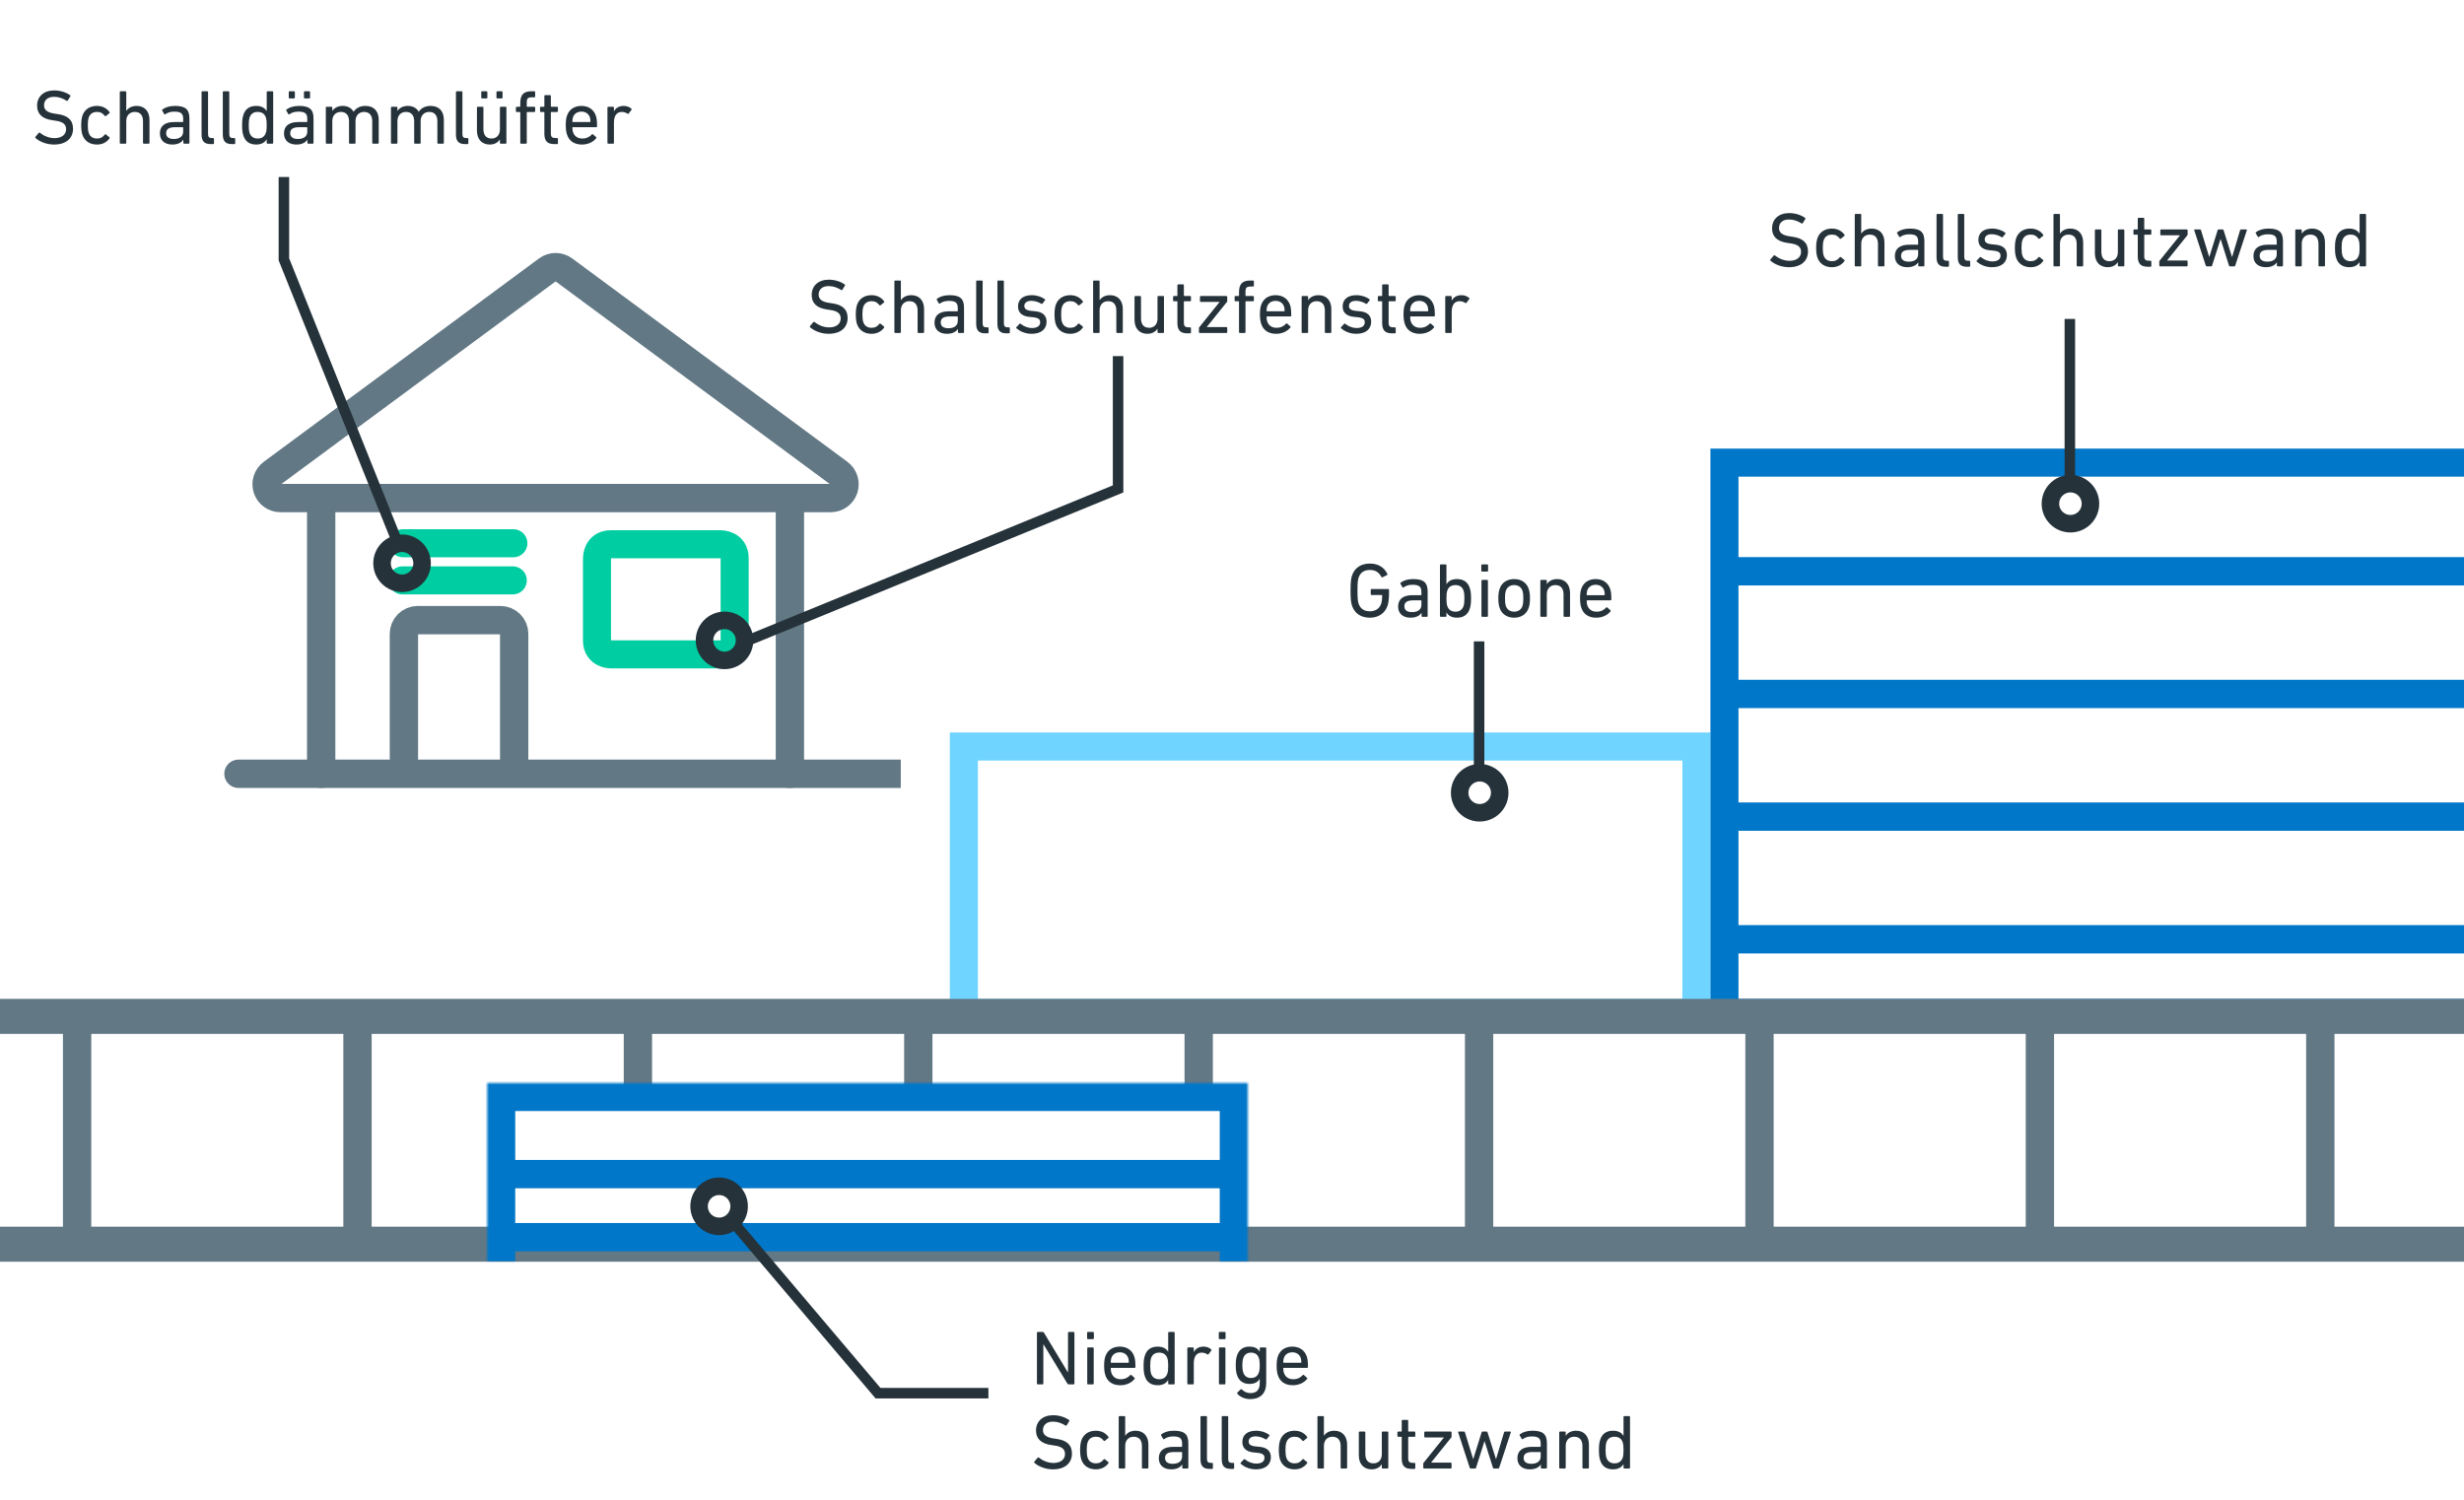 <svg width="703" height="428" viewBox="0 0 703 428" fill="none" xmlns="http://www.w3.org/2000/svg">
<g clip-path="url(#clip0_3580_6952)">
<g clip-path="url(#clip1_3580_6952)">
<path d="M68.037 220.779H257.842" stroke="#627885" stroke-width="8.083" stroke-linecap="round" stroke-linejoin="round"/>
<path d="M91.636 142.119V220.782" stroke="#627885" stroke-width="8.083" stroke-linecap="round" stroke-linejoin="round"/>
<path d="M225.364 220.782V142.119" stroke="#627885" stroke-width="8.083" stroke-linecap="round" stroke-linejoin="round"/>
<path d="M160.86 76.99C160.183 76.49 159.365 76.221 158.524 76.221C157.683 76.221 156.864 76.49 156.187 76.99L77.634 135.027C76.974 135.523 76.486 136.213 76.24 137.001C75.994 137.789 76.002 138.635 76.263 139.418C76.524 140.201 77.025 140.882 77.694 141.365C78.364 141.847 79.169 142.107 79.994 142.107H237.022C237.847 142.107 238.652 141.847 239.321 141.365C239.991 140.882 240.492 140.201 240.753 139.418C241.014 138.635 241.022 137.789 240.776 137.001C240.53 136.213 240.042 135.523 239.381 135.027L160.86 76.99Z" stroke="#627885" stroke-width="8.083" stroke-linecap="round" stroke-linejoin="round"/>
<path d="M146.7 216.265V180.867C146.7 179.824 146.286 178.823 145.548 178.086C144.811 177.348 143.81 176.934 142.767 176.934H119.168C118.125 176.934 117.125 177.348 116.387 178.086C115.65 178.823 115.235 179.824 115.235 180.867V216.265" stroke="#627885" stroke-width="8.083" stroke-linecap="round" stroke-linejoin="round"/>
<path d="M174.254 155.293H205.676C205.676 155.293 209.604 155.293 209.604 159.221V182.787C209.604 182.787 209.604 186.715 205.676 186.715H174.254C174.254 186.715 170.327 186.715 170.327 182.787V159.221C170.327 159.221 170.327 155.293 174.254 155.293Z" stroke="#00CDA1" stroke-width="8" stroke-linecap="round" stroke-linejoin="round"/>
<path d="M115 155H146.469" stroke="#00CDA1" stroke-width="8" stroke-linecap="round" stroke-linejoin="bevel"/>
<path d="M114.835 165.598H146.304" stroke="#00CDA1" stroke-width="8" stroke-linecap="round" stroke-linejoin="bevel"/>
</g>
<path d="M15.38 41.242C13.268 41.242 11.222 40.384 10.122 39.372C10.034 39.284 10.012 39.152 10.1 39.042L11.068 37.898C11.156 37.788 11.266 37.788 11.376 37.876C12.344 38.646 13.84 39.416 15.556 39.416C17.624 39.416 18.856 38.382 18.856 36.864C18.856 35.588 18.13 34.73 15.732 34.422L14.984 34.312C12.08 33.916 10.584 32.53 10.584 30.176C10.584 27.514 12.498 25.798 15.468 25.798C17.228 25.798 18.922 26.37 20.022 27.184C20.132 27.272 20.154 27.382 20.066 27.492L19.318 28.702C19.23 28.812 19.12 28.812 19.01 28.746C17.8 27.998 16.678 27.624 15.402 27.624C13.576 27.624 12.564 28.614 12.564 30.044C12.564 31.298 13.4 32.134 15.71 32.442L16.436 32.552C19.362 32.948 20.836 34.29 20.836 36.732C20.836 39.35 18.988 41.242 15.38 41.242ZM23.164 35.72C23.164 34.554 23.296 33.696 23.494 33.058C24.088 31.232 25.628 30.22 27.652 30.22C29.258 30.22 30.49 30.902 31.26 32.002C31.326 32.112 31.326 32.2 31.194 32.31L30.226 33.102C30.116 33.19 30.006 33.19 29.918 33.08C29.302 32.31 28.708 31.936 27.652 31.936C26.508 31.936 25.65 32.486 25.298 33.586C25.122 34.136 25.056 34.796 25.056 35.72C25.056 36.666 25.122 37.326 25.298 37.876C25.65 38.976 26.508 39.526 27.652 39.526C28.708 39.526 29.302 39.152 29.918 38.382C30.006 38.272 30.116 38.272 30.226 38.36L31.194 39.152C31.326 39.262 31.326 39.35 31.26 39.46C30.49 40.56 29.258 41.242 27.652 41.242C25.628 41.242 24.088 40.23 23.494 38.404C23.296 37.766 23.164 36.908 23.164 35.72ZM42.429 41H41.021C40.889 41 40.801 40.912 40.801 40.78V34.62C40.801 32.926 40.031 31.936 38.447 31.936C37.017 31.936 36.027 32.948 36.027 34.51V40.78C36.027 40.912 35.939 41 35.807 41H34.399C34.267 41 34.179 40.912 34.179 40.78V26.26C34.179 26.128 34.267 26.04 34.399 26.04H35.807C35.939 26.04 36.027 26.128 36.027 26.26V31.65H36.049C36.555 30.836 37.567 30.22 38.997 30.22C41.285 30.22 42.649 31.782 42.649 34.18V40.78C42.649 40.912 42.561 41 42.429 41ZM53.824 41H52.526C52.394 41 52.306 40.912 52.306 40.78V39.856H52.284C51.8 40.648 50.766 41.242 49.16 41.242C47.158 41.242 45.618 40.208 45.618 38.074C45.618 35.852 47.158 34.818 49.732 34.818H52.13C52.218 34.818 52.262 34.774 52.262 34.686V33.916C52.262 32.464 51.69 31.848 49.732 31.848C48.544 31.848 47.796 32.156 47.18 32.596C47.07 32.684 46.938 32.684 46.872 32.574L46.278 31.562C46.212 31.43 46.234 31.342 46.322 31.254C47.114 30.638 48.346 30.22 49.908 30.22C52.9 30.22 54.044 31.21 54.044 33.806V40.78C54.044 40.912 53.956 41 53.824 41ZM49.6 39.658C51.25 39.658 52.262 38.888 52.262 37.59V36.424C52.262 36.336 52.218 36.292 52.13 36.292H50.018C48.192 36.292 47.4 36.82 47.4 38.008C47.4 39.086 48.192 39.658 49.6 39.658ZM60.832 41.11H60.084C58.236 41.11 57.51 40.23 57.51 38.338V26.26C57.51 26.128 57.598 26.04 57.73 26.04H59.138C59.27 26.04 59.358 26.128 59.358 26.26V38.228C59.358 39.108 59.688 39.394 60.414 39.394H60.832C60.964 39.394 61.052 39.482 61.052 39.614V40.89C61.052 41.022 60.964 41.11 60.832 41.11ZM66.891 41.11H66.143C64.295 41.11 63.569 40.23 63.569 38.338V26.26C63.569 26.128 63.657 26.04 63.789 26.04H65.197C65.329 26.04 65.417 26.128 65.417 26.26V38.228C65.417 39.108 65.747 39.394 66.473 39.394H66.891C67.023 39.394 67.111 39.482 67.111 39.614V40.89C67.111 41.022 67.023 41.11 66.891 41.11ZM77.722 41H76.314C76.182 41 76.094 40.912 76.094 40.78V39.768H76.072C75.566 40.604 74.664 41.242 73.08 41.242C71.254 41.242 69.978 40.384 69.45 38.712C69.164 37.876 69.076 37.04 69.076 35.72C69.076 34.422 69.164 33.586 69.45 32.75C69.978 31.078 71.254 30.22 73.08 30.22C74.664 30.22 75.566 30.836 76.072 31.672H76.094V26.26C76.094 26.128 76.182 26.04 76.314 26.04H77.722C77.854 26.04 77.942 26.128 77.942 26.26V40.78C77.942 40.912 77.854 41 77.722 41ZM73.52 39.526C74.686 39.526 75.5 38.976 75.852 37.92C76.028 37.414 76.094 36.776 76.094 35.72C76.094 34.664 76.028 34.048 75.852 33.52C75.5 32.464 74.686 31.936 73.52 31.936C72.354 31.936 71.562 32.486 71.21 33.52C71.034 34.092 70.968 34.774 70.968 35.72C70.968 36.688 71.034 37.37 71.21 37.92C71.562 38.954 72.354 39.526 73.52 39.526ZM89.23 41H87.932C87.8 41 87.712 40.912 87.712 40.78V39.856H87.69C87.206 40.648 86.172 41.242 84.566 41.242C82.564 41.242 81.024 40.208 81.024 38.074C81.024 35.852 82.564 34.818 85.138 34.818H87.536C87.624 34.818 87.668 34.774 87.668 34.686V33.916C87.668 32.464 87.096 31.848 85.138 31.848C83.95 31.848 83.202 32.156 82.586 32.596C82.476 32.684 82.344 32.684 82.278 32.574L81.684 31.562C81.618 31.43 81.64 31.342 81.728 31.254C82.52 30.638 83.752 30.22 85.314 30.22C88.306 30.22 89.45 31.21 89.45 33.806V40.78C89.45 40.912 89.362 41 89.23 41ZM85.006 39.658C86.656 39.658 87.668 38.888 87.668 37.59V36.424C87.668 36.336 87.624 36.292 87.536 36.292H85.424C83.598 36.292 82.806 36.82 82.806 38.008C82.806 39.086 83.598 39.658 85.006 39.658ZM88.24 28.086H86.942C86.81 28.086 86.722 27.998 86.722 27.866V26.26C86.722 26.128 86.81 26.04 86.942 26.04H88.24C88.372 26.04 88.46 26.128 88.46 26.26V27.866C88.46 27.998 88.372 28.086 88.24 28.086ZM83.906 28.086H82.608C82.476 28.086 82.388 27.998 82.388 27.866V26.26C82.388 26.128 82.476 26.04 82.608 26.04H83.906C84.038 26.04 84.126 26.128 84.126 26.26V27.866C84.126 27.998 84.038 28.086 83.906 28.086ZM107.832 41H106.424C106.292 41 106.204 40.912 106.204 40.78V34.62C106.204 32.926 105.434 31.936 103.85 31.936C102.442 31.936 101.43 32.948 101.43 34.51V40.78C101.43 40.912 101.342 41 101.21 41H99.802C99.67 41 99.582 40.912 99.582 40.78V34.62C99.582 32.926 98.812 31.936 97.228 31.936C95.798 31.936 94.808 32.948 94.808 34.51V40.78C94.808 40.912 94.72 41 94.588 41H93.18C93.048 41 92.96 40.912 92.96 40.78V30.682C92.96 30.55 93.048 30.462 93.18 30.462H94.588C94.72 30.462 94.808 30.55 94.808 30.682V31.65H94.83C95.336 30.836 96.348 30.22 97.778 30.22C99.208 30.22 100.264 30.814 100.858 31.87H100.88C101.606 30.858 102.684 30.22 104.29 30.22C106.732 30.22 108.052 31.782 108.052 34.18V40.78C108.052 40.912 107.964 41 107.832 41ZM126.416 41H125.008C124.876 41 124.788 40.912 124.788 40.78V34.62C124.788 32.926 124.018 31.936 122.434 31.936C121.026 31.936 120.014 32.948 120.014 34.51V40.78C120.014 40.912 119.926 41 119.794 41H118.386C118.254 41 118.166 40.912 118.166 40.78V34.62C118.166 32.926 117.396 31.936 115.812 31.936C114.382 31.936 113.392 32.948 113.392 34.51V40.78C113.392 40.912 113.304 41 113.172 41H111.764C111.632 41 111.544 40.912 111.544 40.78V30.682C111.544 30.55 111.632 30.462 111.764 30.462H113.172C113.304 30.462 113.392 30.55 113.392 30.682V31.65H113.414C113.92 30.836 114.932 30.22 116.362 30.22C117.792 30.22 118.848 30.814 119.442 31.87H119.464C120.19 30.858 121.268 30.22 122.874 30.22C125.316 30.22 126.636 31.782 126.636 34.18V40.78C126.636 40.912 126.548 41 126.416 41ZM133.406 41.11H132.658C130.81 41.11 130.084 40.23 130.084 38.338V26.26C130.084 26.128 130.172 26.04 130.304 26.04H131.712C131.844 26.04 131.932 26.128 131.932 26.26V38.228C131.932 39.108 132.262 39.394 132.988 39.394H133.406C133.538 39.394 133.626 39.482 133.626 39.614V40.89C133.626 41.022 133.538 41.11 133.406 41.11ZM143.16 28.086H141.862C141.73 28.086 141.642 27.998 141.642 27.866V26.26C141.642 26.128 141.73 26.04 141.862 26.04H143.16C143.292 26.04 143.38 26.128 143.38 26.26V27.866C143.38 27.998 143.292 28.086 143.16 28.086ZM138.826 28.086H137.528C137.396 28.086 137.308 27.998 137.308 27.866V26.26C137.308 26.128 137.396 26.04 137.528 26.04H138.826C138.958 26.04 139.046 26.128 139.046 26.26V27.866C139.046 27.998 138.958 28.086 138.826 28.086ZM144.26 41H142.852C142.72 41 142.632 40.912 142.632 40.78V39.79H142.61C142.06 40.67 141.092 41.242 139.728 41.242C137.418 41.242 136.076 39.658 136.076 37.26V30.682C136.076 30.55 136.164 30.462 136.296 30.462H137.704C137.836 30.462 137.924 30.55 137.924 30.682V36.82C137.924 38.536 138.694 39.526 140.256 39.526C141.686 39.526 142.632 38.514 142.632 36.93V30.682C142.632 30.55 142.72 30.462 142.852 30.462H144.26C144.392 30.462 144.48 30.55 144.48 30.682V40.78C144.48 40.912 144.392 41 144.26 41ZM150.069 41H148.661C148.529 41 148.441 40.912 148.441 40.78V32.09C148.441 32.002 148.397 31.958 148.309 31.958H147.407C147.275 31.958 147.187 31.87 147.187 31.738V30.682C147.187 30.55 147.275 30.462 147.407 30.462H148.309C148.397 30.462 148.441 30.418 148.441 30.33V29.428C148.441 26.942 149.453 26.04 151.653 26.04H152.467C152.599 26.04 152.687 26.128 152.687 26.26V27.536C152.687 27.668 152.599 27.756 152.467 27.756H151.895C150.553 27.756 150.289 28.042 150.289 29.34V30.33C150.289 30.418 150.333 30.462 150.421 30.462H152.467C152.599 30.462 152.687 30.55 152.687 30.682V31.738C152.687 31.87 152.599 31.958 152.467 31.958H150.421C150.333 31.958 150.289 32.002 150.289 32.09V40.78C150.289 40.912 150.201 41 150.069 41ZM158.965 41.11H158.151C156.105 41.11 155.313 40.186 155.313 38.118V32.09C155.313 32.002 155.269 31.958 155.181 31.958H154.301C154.169 31.958 154.081 31.87 154.081 31.738V30.682C154.081 30.55 154.169 30.462 154.301 30.462H155.181C155.269 30.462 155.313 30.418 155.313 30.33V27.36C155.313 27.228 155.401 27.14 155.533 27.14H156.941C157.073 27.14 157.161 27.228 157.161 27.36V30.33C157.161 30.418 157.205 30.462 157.293 30.462H158.965C159.097 30.462 159.185 30.55 159.185 30.682V31.738C159.185 31.87 159.097 31.958 158.965 31.958H157.293C157.205 31.958 157.161 32.002 157.161 32.09V38.052C157.161 39.108 157.557 39.394 158.503 39.394H158.965C159.097 39.394 159.185 39.482 159.185 39.614V40.89C159.185 41.022 159.097 41.11 158.965 41.11ZM165.992 41.242C163.858 41.242 162.34 40.208 161.768 38.382C161.548 37.7 161.416 36.93 161.416 35.72C161.416 34.51 161.526 33.696 161.746 33.058C162.34 31.232 163.88 30.22 165.882 30.22C167.906 30.22 169.424 31.254 170.018 33.058C170.238 33.74 170.348 34.466 170.348 36.072C170.348 36.204 170.26 36.292 170.106 36.292H163.44C163.352 36.292 163.308 36.336 163.308 36.424C163.308 36.996 163.374 37.348 163.484 37.7C163.902 38.91 164.848 39.526 166.146 39.526C167.4 39.526 168.28 39.02 168.852 38.36C168.962 38.25 169.072 38.228 169.182 38.316L170.084 39.13C170.194 39.218 170.194 39.328 170.106 39.438C169.27 40.494 167.84 41.242 165.992 41.242ZM163.44 34.818H168.324C168.412 34.818 168.456 34.774 168.456 34.686C168.456 34.202 168.412 33.828 168.302 33.498C167.95 32.442 167.07 31.848 165.882 31.848C164.694 31.848 163.814 32.442 163.462 33.498C163.352 33.828 163.308 34.202 163.308 34.686C163.308 34.774 163.352 34.818 163.44 34.818ZM174.94 41H173.532C173.4 41 173.312 40.912 173.312 40.78V30.682C173.312 30.55 173.4 30.462 173.532 30.462H174.94C175.072 30.462 175.16 30.55 175.16 30.682V31.76H175.182C175.644 30.858 176.568 30.22 177.976 30.22C178.812 30.22 179.604 30.528 180.132 31.012C180.242 31.122 180.264 31.21 180.176 31.32L179.362 32.398C179.274 32.508 179.164 32.53 179.054 32.442C178.57 32.134 178.042 31.936 177.426 31.936C175.82 31.936 175.16 33.19 175.16 35.016V40.78C175.16 40.912 175.072 41 174.94 41Z" fill="#25323A"/>
<path d="M236.38 95.242C234.268 95.242 232.222 94.384 231.122 93.372C231.034 93.284 231.012 93.152 231.1 93.042L232.068 91.898C232.156 91.788 232.266 91.788 232.376 91.876C233.344 92.646 234.84 93.416 236.556 93.416C238.624 93.416 239.856 92.382 239.856 90.864C239.856 89.588 239.13 88.73 236.732 88.422L235.984 88.312C233.08 87.916 231.584 86.53 231.584 84.176C231.584 81.514 233.498 79.798 236.468 79.798C238.228 79.798 239.922 80.37 241.022 81.184C241.132 81.272 241.154 81.382 241.066 81.492L240.318 82.702C240.23 82.812 240.12 82.812 240.01 82.746C238.8 81.998 237.678 81.624 236.402 81.624C234.576 81.624 233.564 82.614 233.564 84.044C233.564 85.298 234.4 86.134 236.71 86.442L237.436 86.552C240.362 86.948 241.836 88.29 241.836 90.732C241.836 93.35 239.988 95.242 236.38 95.242ZM244.164 89.72C244.164 88.554 244.296 87.696 244.494 87.058C245.088 85.232 246.628 84.22 248.652 84.22C250.258 84.22 251.49 84.902 252.26 86.002C252.326 86.112 252.326 86.2 252.194 86.31L251.226 87.102C251.116 87.19 251.006 87.19 250.918 87.08C250.302 86.31 249.708 85.936 248.652 85.936C247.508 85.936 246.65 86.486 246.298 87.586C246.122 88.136 246.056 88.796 246.056 89.72C246.056 90.666 246.122 91.326 246.298 91.876C246.65 92.976 247.508 93.526 248.652 93.526C249.708 93.526 250.302 93.152 250.918 92.382C251.006 92.272 251.116 92.272 251.226 92.36L252.194 93.152C252.326 93.262 252.326 93.35 252.26 93.46C251.49 94.56 250.258 95.242 248.652 95.242C246.628 95.242 245.088 94.23 244.494 92.404C244.296 91.766 244.164 90.908 244.164 89.72ZM263.429 95H262.021C261.889 95 261.801 94.912 261.801 94.78V88.62C261.801 86.926 261.031 85.936 259.447 85.936C258.017 85.936 257.027 86.948 257.027 88.51V94.78C257.027 94.912 256.939 95 256.807 95H255.399C255.267 95 255.179 94.912 255.179 94.78V80.26C255.179 80.128 255.267 80.04 255.399 80.04H256.807C256.939 80.04 257.027 80.128 257.027 80.26V85.65H257.049C257.555 84.836 258.567 84.22 259.997 84.22C262.285 84.22 263.649 85.782 263.649 88.18V94.78C263.649 94.912 263.561 95 263.429 95ZM274.824 95H273.526C273.394 95 273.306 94.912 273.306 94.78V93.856H273.284C272.8 94.648 271.766 95.242 270.16 95.242C268.158 95.242 266.618 94.208 266.618 92.074C266.618 89.852 268.158 88.818 270.732 88.818H273.13C273.218 88.818 273.262 88.774 273.262 88.686V87.916C273.262 86.464 272.69 85.848 270.732 85.848C269.544 85.848 268.796 86.156 268.18 86.596C268.07 86.684 267.938 86.684 267.872 86.574L267.278 85.562C267.212 85.43 267.234 85.342 267.322 85.254C268.114 84.638 269.346 84.22 270.908 84.22C273.9 84.22 275.044 85.21 275.044 87.806V94.78C275.044 94.912 274.956 95 274.824 95ZM270.6 93.658C272.25 93.658 273.262 92.888 273.262 91.59V90.424C273.262 90.336 273.218 90.292 273.13 90.292H271.018C269.192 90.292 268.4 90.82 268.4 92.008C268.4 93.086 269.192 93.658 270.6 93.658ZM281.832 95.11H281.084C279.236 95.11 278.51 94.23 278.51 92.338V80.26C278.51 80.128 278.598 80.04 278.73 80.04H280.138C280.27 80.04 280.358 80.128 280.358 80.26V92.228C280.358 93.108 280.688 93.394 281.414 93.394H281.832C281.964 93.394 282.052 93.482 282.052 93.614V94.89C282.052 95.022 281.964 95.11 281.832 95.11ZM287.891 95.11H287.143C285.295 95.11 284.569 94.23 284.569 92.338V80.26C284.569 80.128 284.657 80.04 284.789 80.04H286.197C286.329 80.04 286.417 80.128 286.417 80.26V92.228C286.417 93.108 286.747 93.394 287.473 93.394H287.891C288.023 93.394 288.111 93.482 288.111 93.614V94.89C288.111 95.022 288.023 95.11 287.891 95.11ZM294.344 95.242C292.298 95.242 290.846 94.406 289.988 93.658C289.9 93.57 289.9 93.438 289.988 93.35L290.89 92.382C290.978 92.294 291.11 92.294 291.198 92.382C291.99 93.064 293.178 93.592 294.454 93.592C295.994 93.592 296.764 92.932 296.764 91.986C296.764 91.15 296.368 90.688 294.718 90.512L293.596 90.402C291.528 90.182 290.45 89.148 290.45 87.432C290.45 85.43 291.88 84.22 294.366 84.22C295.906 84.22 297.226 84.726 298.106 85.386C298.216 85.452 298.216 85.584 298.15 85.694L297.402 86.64C297.314 86.75 297.204 86.75 297.094 86.684C296.412 86.244 295.334 85.826 294.256 85.826C292.936 85.826 292.254 86.42 292.254 87.278C292.254 88.114 292.76 88.554 294.322 88.708L295.422 88.818C297.556 89.016 298.59 90.094 298.59 91.788C298.59 93.856 297.094 95.242 294.344 95.242ZM300.861 89.72C300.861 88.554 300.993 87.696 301.191 87.058C301.785 85.232 303.325 84.22 305.349 84.22C306.955 84.22 308.187 84.902 308.957 86.002C309.023 86.112 309.023 86.2 308.891 86.31L307.923 87.102C307.813 87.19 307.703 87.19 307.615 87.08C306.999 86.31 306.405 85.936 305.349 85.936C304.205 85.936 303.347 86.486 302.995 87.586C302.819 88.136 302.753 88.796 302.753 89.72C302.753 90.666 302.819 91.326 302.995 91.876C303.347 92.976 304.205 93.526 305.349 93.526C306.405 93.526 306.999 93.152 307.615 92.382C307.703 92.272 307.813 92.272 307.923 92.36L308.891 93.152C309.023 93.262 309.023 93.35 308.957 93.46C308.187 94.56 306.955 95.242 305.349 95.242C303.325 95.242 301.785 94.23 301.191 92.404C300.993 91.766 300.861 90.908 300.861 89.72ZM320.126 95H318.718C318.586 95 318.498 94.912 318.498 94.78V88.62C318.498 86.926 317.728 85.936 316.144 85.936C314.714 85.936 313.724 86.948 313.724 88.51V94.78C313.724 94.912 313.636 95 313.504 95H312.096C311.964 95 311.876 94.912 311.876 94.78V80.26C311.876 80.128 311.964 80.04 312.096 80.04H313.504C313.636 80.04 313.724 80.128 313.724 80.26V85.65H313.746C314.252 84.836 315.264 84.22 316.694 84.22C318.982 84.22 320.346 85.782 320.346 88.18V94.78C320.346 94.912 320.258 95 320.126 95ZM331.873 95H330.465C330.333 95 330.245 94.912 330.245 94.78V93.79H330.223C329.673 94.67 328.705 95.242 327.341 95.242C325.031 95.242 323.689 93.658 323.689 91.26V84.682C323.689 84.55 323.777 84.462 323.909 84.462H325.317C325.449 84.462 325.537 84.55 325.537 84.682V90.82C325.537 92.536 326.307 93.526 327.869 93.526C329.299 93.526 330.245 92.514 330.245 90.93V84.682C330.245 84.55 330.333 84.462 330.465 84.462H331.873C332.005 84.462 332.093 84.55 332.093 84.682V94.78C332.093 94.912 332.005 95 331.873 95ZM339.574 95.11H338.76C336.714 95.11 335.922 94.186 335.922 92.118V86.09C335.922 86.002 335.878 85.958 335.79 85.958H334.91C334.778 85.958 334.69 85.87 334.69 85.738V84.682C334.69 84.55 334.778 84.462 334.91 84.462H335.79C335.878 84.462 335.922 84.418 335.922 84.33V81.36C335.922 81.228 336.01 81.14 336.142 81.14H337.55C337.682 81.14 337.77 81.228 337.77 81.36V84.33C337.77 84.418 337.814 84.462 337.902 84.462H339.574C339.706 84.462 339.794 84.55 339.794 84.682V85.738C339.794 85.87 339.706 85.958 339.574 85.958H337.902C337.814 85.958 337.77 86.002 337.77 86.09V92.052C337.77 93.108 338.166 93.394 339.112 93.394H339.574C339.706 93.394 339.794 93.482 339.794 93.614V94.89C339.794 95.022 339.706 95.11 339.574 95.11ZM349.923 95H342.289C342.157 95 342.069 94.912 342.069 94.78V93.614C342.069 93.526 342.091 93.438 342.157 93.372L347.943 86.178V86.134H342.575C342.443 86.134 342.355 86.046 342.355 85.914V84.682C342.355 84.55 342.443 84.462 342.575 84.462H349.923C350.055 84.462 350.143 84.55 350.143 84.682V85.914C350.143 86.024 350.121 86.068 350.055 86.156L344.313 93.284V93.328H349.923C350.055 93.328 350.143 93.416 350.143 93.548V94.78C350.143 94.912 350.055 95 349.923 95ZM355.128 95H353.72C353.588 95 353.5 94.912 353.5 94.78V86.09C353.5 86.002 353.456 85.958 353.368 85.958H352.466C352.334 85.958 352.246 85.87 352.246 85.738V84.682C352.246 84.55 352.334 84.462 352.466 84.462H353.368C353.456 84.462 353.5 84.418 353.5 84.33V83.428C353.5 80.942 354.512 80.04 356.712 80.04H357.526C357.658 80.04 357.746 80.128 357.746 80.26V81.536C357.746 81.668 357.658 81.756 357.526 81.756H356.954C355.612 81.756 355.348 82.042 355.348 83.34V84.33C355.348 84.418 355.392 84.462 355.48 84.462H357.526C357.658 84.462 357.746 84.55 357.746 84.682V85.738C357.746 85.87 357.658 85.958 357.526 85.958H355.48C355.392 85.958 355.348 86.002 355.348 86.09V94.78C355.348 94.912 355.26 95 355.128 95ZM364.047 95.242C361.913 95.242 360.395 94.208 359.823 92.382C359.603 91.7 359.471 90.93 359.471 89.72C359.471 88.51 359.581 87.696 359.801 87.058C360.395 85.232 361.935 84.22 363.937 84.22C365.961 84.22 367.479 85.254 368.073 87.058C368.293 87.74 368.403 88.466 368.403 90.072C368.403 90.204 368.315 90.292 368.161 90.292H361.495C361.407 90.292 361.363 90.336 361.363 90.424C361.363 90.996 361.429 91.348 361.539 91.7C361.957 92.91 362.903 93.526 364.201 93.526C365.455 93.526 366.335 93.02 366.907 92.36C367.017 92.25 367.127 92.228 367.237 92.316L368.139 93.13C368.249 93.218 368.249 93.328 368.161 93.438C367.325 94.494 365.895 95.242 364.047 95.242ZM361.495 88.818H366.379C366.467 88.818 366.511 88.774 366.511 88.686C366.511 88.202 366.467 87.828 366.357 87.498C366.005 86.442 365.125 85.848 363.937 85.848C362.749 85.848 361.869 86.442 361.517 87.498C361.407 87.828 361.363 88.202 361.363 88.686C361.363 88.774 361.407 88.818 361.495 88.818ZM379.617 95H378.209C378.077 95 377.989 94.912 377.989 94.78V88.62C377.989 86.926 377.219 85.936 375.635 85.936C374.205 85.936 373.215 86.948 373.215 88.51V94.78C373.215 94.912 373.127 95 372.995 95H371.587C371.455 95 371.367 94.912 371.367 94.78V84.682C371.367 84.55 371.455 84.462 371.587 84.462H372.995C373.127 84.462 373.215 84.55 373.215 84.682V85.65H373.237C373.743 84.836 374.755 84.22 376.185 84.22C378.473 84.22 379.837 85.782 379.837 88.18V94.78C379.837 94.912 379.749 95 379.617 95ZM386.963 95.242C384.917 95.242 383.465 94.406 382.607 93.658C382.519 93.57 382.519 93.438 382.607 93.35L383.509 92.382C383.597 92.294 383.729 92.294 383.817 92.382C384.609 93.064 385.797 93.592 387.073 93.592C388.613 93.592 389.383 92.932 389.383 91.986C389.383 91.15 388.987 90.688 387.337 90.512L386.215 90.402C384.147 90.182 383.069 89.148 383.069 87.432C383.069 85.43 384.499 84.22 386.985 84.22C388.525 84.22 389.845 84.726 390.725 85.386C390.835 85.452 390.835 85.584 390.769 85.694L390.021 86.64C389.933 86.75 389.823 86.75 389.713 86.684C389.031 86.244 387.953 85.826 386.875 85.826C385.555 85.826 384.873 86.42 384.873 87.278C384.873 88.114 385.379 88.554 386.941 88.708L388.041 88.818C390.175 89.016 391.209 90.094 391.209 91.788C391.209 93.856 389.713 95.242 386.963 95.242ZM397.99 95.11H397.176C395.13 95.11 394.338 94.186 394.338 92.118V86.09C394.338 86.002 394.294 85.958 394.206 85.958H393.326C393.194 85.958 393.106 85.87 393.106 85.738V84.682C393.106 84.55 393.194 84.462 393.326 84.462H394.206C394.294 84.462 394.338 84.418 394.338 84.33V81.36C394.338 81.228 394.426 81.14 394.558 81.14H395.966C396.098 81.14 396.186 81.228 396.186 81.36V84.33C396.186 84.418 396.23 84.462 396.318 84.462H397.99C398.122 84.462 398.21 84.55 398.21 84.682V85.738C398.21 85.87 398.122 85.958 397.99 85.958H396.318C396.23 85.958 396.186 86.002 396.186 86.09V92.052C396.186 93.108 396.582 93.394 397.528 93.394H397.99C398.122 93.394 398.21 93.482 398.21 93.614V94.89C398.21 95.022 398.122 95.11 397.99 95.11ZM405.017 95.242C402.883 95.242 401.365 94.208 400.793 92.382C400.573 91.7 400.441 90.93 400.441 89.72C400.441 88.51 400.551 87.696 400.771 87.058C401.365 85.232 402.905 84.22 404.907 84.22C406.931 84.22 408.449 85.254 409.043 87.058C409.263 87.74 409.373 88.466 409.373 90.072C409.373 90.204 409.285 90.292 409.131 90.292H402.465C402.377 90.292 402.333 90.336 402.333 90.424C402.333 90.996 402.399 91.348 402.509 91.7C402.927 92.91 403.873 93.526 405.171 93.526C406.425 93.526 407.305 93.02 407.877 92.36C407.987 92.25 408.097 92.228 408.207 92.316L409.109 93.13C409.219 93.218 409.219 93.328 409.131 93.438C408.295 94.494 406.865 95.242 405.017 95.242ZM402.465 88.818H407.349C407.437 88.818 407.481 88.774 407.481 88.686C407.481 88.202 407.437 87.828 407.327 87.498C406.975 86.442 406.095 85.848 404.907 85.848C403.719 85.848 402.839 86.442 402.487 87.498C402.377 87.828 402.333 88.202 402.333 88.686C402.333 88.774 402.377 88.818 402.465 88.818ZM413.965 95H412.557C412.425 95 412.337 94.912 412.337 94.78V84.682C412.337 84.55 412.425 84.462 412.557 84.462H413.965C414.097 84.462 414.185 84.55 414.185 84.682V85.76H414.207C414.669 84.858 415.593 84.22 417.001 84.22C417.837 84.22 418.629 84.528 419.157 85.012C419.267 85.122 419.289 85.21 419.201 85.32L418.387 86.398C418.299 86.508 418.189 86.53 418.079 86.442C417.595 86.134 417.067 85.936 416.451 85.936C414.845 85.936 414.185 87.19 414.185 89.016V94.78C414.185 94.912 414.097 95 413.965 95Z" fill="#25323A"/>
<path d="M385.716 172.744C385.452 171.886 385.32 170.984 385.32 168.52C385.32 166.056 385.452 165.154 385.716 164.296C386.464 161.986 388.312 160.798 390.842 160.798C393.46 160.798 395.066 162.118 395.814 163.768C395.88 163.9 395.858 164.01 395.748 164.076L394.428 164.714C394.296 164.78 394.186 164.736 394.12 164.604C393.394 163.262 392.426 162.624 390.842 162.624C389.148 162.624 388.07 163.416 387.608 164.846C387.41 165.396 387.3 166.232 387.3 168.52C387.3 170.808 387.41 171.644 387.608 172.194C388.07 173.624 389.148 174.416 390.842 174.416C392.36 174.416 393.592 173.668 394.054 172.26C394.208 171.754 394.34 171.028 394.34 169.906C394.34 169.818 394.296 169.774 394.208 169.774H391.304C391.172 169.774 391.084 169.686 391.084 169.554V168.278C391.084 168.146 391.172 168.058 391.304 168.058H396.078C396.21 168.058 396.298 168.146 396.298 168.278V169.4C396.298 170.742 396.144 171.974 395.924 172.7C395.198 174.966 393.328 176.242 390.842 176.242C388.312 176.242 386.464 175.054 385.716 172.744ZM407.103 176H405.805C405.673 176 405.585 175.912 405.585 175.78V174.856H405.563C405.079 175.648 404.045 176.242 402.439 176.242C400.437 176.242 398.897 175.208 398.897 173.074C398.897 170.852 400.437 169.818 403.011 169.818H405.409C405.497 169.818 405.541 169.774 405.541 169.686V168.916C405.541 167.464 404.969 166.848 403.011 166.848C401.823 166.848 401.075 167.156 400.459 167.596C400.349 167.684 400.217 167.684 400.151 167.574L399.557 166.562C399.491 166.43 399.513 166.342 399.601 166.254C400.393 165.638 401.625 165.22 403.187 165.22C406.179 165.22 407.323 166.21 407.323 168.806V175.78C407.323 175.912 407.235 176 407.103 176ZM402.879 174.658C404.529 174.658 405.541 173.888 405.541 172.59V171.424C405.541 171.336 405.497 171.292 405.409 171.292H403.297C401.471 171.292 400.679 171.82 400.679 173.008C400.679 174.086 401.471 174.658 402.879 174.658ZM412.461 176H411.053C410.921 176 410.833 175.912 410.833 175.78V161.26C410.833 161.128 410.921 161.04 411.053 161.04H412.461C412.593 161.04 412.681 161.128 412.681 161.26V166.672H412.703C413.209 165.836 414.111 165.22 415.695 165.22C417.521 165.22 418.797 166.078 419.325 167.75C419.611 168.586 419.699 169.422 419.699 170.72C419.699 172.04 419.611 172.876 419.325 173.712C418.797 175.384 417.521 176.242 415.695 176.242C414.111 176.242 413.209 175.604 412.703 174.768H412.681V175.78C412.681 175.912 412.593 176 412.461 176ZM415.255 174.526C416.421 174.526 417.213 173.954 417.565 172.92C417.741 172.37 417.807 171.688 417.807 170.72C417.807 169.774 417.741 169.092 417.565 168.52C417.213 167.486 416.421 166.936 415.255 166.936C414.089 166.936 413.275 167.464 412.923 168.52C412.747 169.048 412.681 169.664 412.681 170.72C412.681 171.776 412.747 172.414 412.923 172.92C413.275 173.976 414.089 174.526 415.255 174.526ZM424.343 163.086H422.847C422.715 163.086 422.627 162.998 422.627 162.866V161.26C422.627 161.128 422.715 161.04 422.847 161.04H424.343C424.475 161.04 424.563 161.128 424.563 161.26V162.866C424.563 162.998 424.475 163.086 424.343 163.086ZM424.299 176H422.891C422.759 176 422.671 175.912 422.671 175.78V165.682C422.671 165.55 422.759 165.462 422.891 165.462H424.299C424.431 165.462 424.519 165.55 424.519 165.682V175.78C424.519 175.912 424.431 176 424.299 176ZM432 176.242C429.954 176.242 428.414 175.186 427.842 173.404C427.6 172.678 427.49 171.952 427.49 170.72C427.49 169.51 427.6 168.784 427.842 168.058C428.414 166.254 429.954 165.22 432 165.22C434.046 165.22 435.586 166.254 436.158 168.058C436.4 168.784 436.51 169.51 436.51 170.72C436.51 171.952 436.4 172.678 436.158 173.404C435.586 175.186 434.046 176.242 432 176.242ZM432 174.526C433.166 174.526 434.024 173.932 434.376 172.876C434.552 172.304 434.618 171.732 434.618 170.72C434.618 169.708 434.552 169.158 434.376 168.586C434.024 167.53 433.166 166.936 432 166.936C430.834 166.936 429.976 167.53 429.624 168.586C429.448 169.158 429.382 169.708 429.382 170.72C429.382 171.732 429.448 172.304 429.624 172.876C429.976 173.932 430.834 174.526 432 174.526ZM447.722 176H446.314C446.182 176 446.094 175.912 446.094 175.78V169.62C446.094 167.926 445.324 166.936 443.74 166.936C442.31 166.936 441.32 167.948 441.32 169.51V175.78C441.32 175.912 441.232 176 441.1 176H439.692C439.56 176 439.472 175.912 439.472 175.78V165.682C439.472 165.55 439.56 165.462 439.692 165.462H441.1C441.232 165.462 441.32 165.55 441.32 165.682V166.65H441.342C441.848 165.836 442.86 165.22 444.29 165.22C446.578 165.22 447.942 166.782 447.942 169.18V175.78C447.942 175.912 447.854 176 447.722 176ZM455.377 176.242C453.243 176.242 451.725 175.208 451.153 173.382C450.933 172.7 450.801 171.93 450.801 170.72C450.801 169.51 450.911 168.696 451.131 168.058C451.725 166.232 453.265 165.22 455.267 165.22C457.291 165.22 458.809 166.254 459.403 168.058C459.623 168.74 459.733 169.466 459.733 171.072C459.733 171.204 459.645 171.292 459.491 171.292H452.825C452.737 171.292 452.693 171.336 452.693 171.424C452.693 171.996 452.759 172.348 452.869 172.7C453.287 173.91 454.233 174.526 455.531 174.526C456.785 174.526 457.665 174.02 458.237 173.36C458.347 173.25 458.457 173.228 458.567 173.316L459.469 174.13C459.579 174.218 459.579 174.328 459.491 174.438C458.655 175.494 457.225 176.242 455.377 176.242ZM452.825 169.818H457.709C457.797 169.818 457.841 169.774 457.841 169.686C457.841 169.202 457.797 168.828 457.687 168.498C457.335 167.442 456.455 166.848 455.267 166.848C454.079 166.848 453.199 167.442 452.847 168.498C452.737 168.828 452.693 169.202 452.693 169.686C452.693 169.774 452.737 169.818 452.825 169.818Z" fill="#25323A"/>
<path d="M510.38 76.242C508.268 76.242 506.222 75.384 505.122 74.372C505.034 74.284 505.012 74.152 505.1 74.042L506.068 72.898C506.156 72.788 506.266 72.788 506.376 72.876C507.344 73.646 508.84 74.416 510.556 74.416C512.624 74.416 513.856 73.382 513.856 71.864C513.856 70.588 513.13 69.73 510.732 69.422L509.984 69.312C507.08 68.916 505.584 67.53 505.584 65.176C505.584 62.514 507.498 60.798 510.468 60.798C512.228 60.798 513.922 61.37 515.022 62.184C515.132 62.272 515.154 62.382 515.066 62.492L514.318 63.702C514.23 63.812 514.12 63.812 514.01 63.746C512.8 62.998 511.678 62.624 510.402 62.624C508.576 62.624 507.564 63.614 507.564 65.044C507.564 66.298 508.4 67.134 510.71 67.442L511.436 67.552C514.362 67.948 515.836 69.29 515.836 71.732C515.836 74.35 513.988 76.242 510.38 76.242ZM518.164 70.72C518.164 69.554 518.296 68.696 518.494 68.058C519.088 66.232 520.628 65.22 522.652 65.22C524.258 65.22 525.49 65.902 526.26 67.002C526.326 67.112 526.326 67.2 526.194 67.31L525.226 68.102C525.116 68.19 525.006 68.19 524.918 68.08C524.302 67.31 523.708 66.936 522.652 66.936C521.508 66.936 520.65 67.486 520.298 68.586C520.122 69.136 520.056 69.796 520.056 70.72C520.056 71.666 520.122 72.326 520.298 72.876C520.65 73.976 521.508 74.526 522.652 74.526C523.708 74.526 524.302 74.152 524.918 73.382C525.006 73.272 525.116 73.272 525.226 73.36L526.194 74.152C526.326 74.262 526.326 74.35 526.26 74.46C525.49 75.56 524.258 76.242 522.652 76.242C520.628 76.242 519.088 75.23 518.494 73.404C518.296 72.766 518.164 71.908 518.164 70.72ZM537.429 76H536.021C535.889 76 535.801 75.912 535.801 75.78V69.62C535.801 67.926 535.031 66.936 533.447 66.936C532.017 66.936 531.027 67.948 531.027 69.51V75.78C531.027 75.912 530.939 76 530.807 76H529.399C529.267 76 529.179 75.912 529.179 75.78V61.26C529.179 61.128 529.267 61.04 529.399 61.04H530.807C530.939 61.04 531.027 61.128 531.027 61.26V66.65H531.049C531.555 65.836 532.567 65.22 533.997 65.22C536.285 65.22 537.649 66.782 537.649 69.18V75.78C537.649 75.912 537.561 76 537.429 76ZM548.824 76H547.526C547.394 76 547.306 75.912 547.306 75.78V74.856H547.284C546.8 75.648 545.766 76.242 544.16 76.242C542.158 76.242 540.618 75.208 540.618 73.074C540.618 70.852 542.158 69.818 544.732 69.818H547.13C547.218 69.818 547.262 69.774 547.262 69.686V68.916C547.262 67.464 546.69 66.848 544.732 66.848C543.544 66.848 542.796 67.156 542.18 67.596C542.07 67.684 541.938 67.684 541.872 67.574L541.278 66.562C541.212 66.43 541.234 66.342 541.322 66.254C542.114 65.638 543.346 65.22 544.908 65.22C547.9 65.22 549.044 66.21 549.044 68.806V75.78C549.044 75.912 548.956 76 548.824 76ZM544.6 74.658C546.25 74.658 547.262 73.888 547.262 72.59V71.424C547.262 71.336 547.218 71.292 547.13 71.292H545.018C543.192 71.292 542.4 71.82 542.4 73.008C542.4 74.086 543.192 74.658 544.6 74.658ZM555.832 76.11H555.084C553.236 76.11 552.51 75.23 552.51 73.338V61.26C552.51 61.128 552.598 61.04 552.73 61.04H554.138C554.27 61.04 554.358 61.128 554.358 61.26V73.228C554.358 74.108 554.688 74.394 555.414 74.394H555.832C555.964 74.394 556.052 74.482 556.052 74.614V75.89C556.052 76.022 555.964 76.11 555.832 76.11ZM561.891 76.11H561.143C559.295 76.11 558.569 75.23 558.569 73.338V61.26C558.569 61.128 558.657 61.04 558.789 61.04H560.197C560.329 61.04 560.417 61.128 560.417 61.26V73.228C560.417 74.108 560.747 74.394 561.473 74.394H561.891C562.023 74.394 562.111 74.482 562.111 74.614V75.89C562.111 76.022 562.023 76.11 561.891 76.11ZM568.344 76.242C566.298 76.242 564.846 75.406 563.988 74.658C563.9 74.57 563.9 74.438 563.988 74.35L564.89 73.382C564.978 73.294 565.11 73.294 565.198 73.382C565.99 74.064 567.178 74.592 568.454 74.592C569.994 74.592 570.764 73.932 570.764 72.986C570.764 72.15 570.368 71.688 568.718 71.512L567.596 71.402C565.528 71.182 564.45 70.148 564.45 68.432C564.45 66.43 565.88 65.22 568.366 65.22C569.906 65.22 571.226 65.726 572.106 66.386C572.216 66.452 572.216 66.584 572.15 66.694L571.402 67.64C571.314 67.75 571.204 67.75 571.094 67.684C570.412 67.244 569.334 66.826 568.256 66.826C566.936 66.826 566.254 67.42 566.254 68.278C566.254 69.114 566.76 69.554 568.322 69.708L569.422 69.818C571.556 70.016 572.59 71.094 572.59 72.788C572.59 74.856 571.094 76.242 568.344 76.242ZM574.861 70.72C574.861 69.554 574.993 68.696 575.191 68.058C575.785 66.232 577.325 65.22 579.349 65.22C580.955 65.22 582.187 65.902 582.957 67.002C583.023 67.112 583.023 67.2 582.891 67.31L581.923 68.102C581.813 68.19 581.703 68.19 581.615 68.08C580.999 67.31 580.405 66.936 579.349 66.936C578.205 66.936 577.347 67.486 576.995 68.586C576.819 69.136 576.753 69.796 576.753 70.72C576.753 71.666 576.819 72.326 576.995 72.876C577.347 73.976 578.205 74.526 579.349 74.526C580.405 74.526 580.999 74.152 581.615 73.382C581.703 73.272 581.813 73.272 581.923 73.36L582.891 74.152C583.023 74.262 583.023 74.35 582.957 74.46C582.187 75.56 580.955 76.242 579.349 76.242C577.325 76.242 575.785 75.23 575.191 73.404C574.993 72.766 574.861 71.908 574.861 70.72ZM594.126 76H592.718C592.586 76 592.498 75.912 592.498 75.78V69.62C592.498 67.926 591.728 66.936 590.144 66.936C588.714 66.936 587.724 67.948 587.724 69.51V75.78C587.724 75.912 587.636 76 587.504 76H586.096C585.964 76 585.876 75.912 585.876 75.78V61.26C585.876 61.128 585.964 61.04 586.096 61.04H587.504C587.636 61.04 587.724 61.128 587.724 61.26V66.65H587.746C588.252 65.836 589.264 65.22 590.694 65.22C592.982 65.22 594.346 66.782 594.346 69.18V75.78C594.346 75.912 594.258 76 594.126 76ZM605.873 76H604.465C604.333 76 604.245 75.912 604.245 75.78V74.79H604.223C603.673 75.67 602.705 76.242 601.341 76.242C599.031 76.242 597.689 74.658 597.689 72.26V65.682C597.689 65.55 597.777 65.462 597.909 65.462H599.317C599.449 65.462 599.537 65.55 599.537 65.682V71.82C599.537 73.536 600.307 74.526 601.869 74.526C603.299 74.526 604.245 73.514 604.245 71.93V65.682C604.245 65.55 604.333 65.462 604.465 65.462H605.873C606.005 65.462 606.093 65.55 606.093 65.682V75.78C606.093 75.912 606.005 76 605.873 76ZM613.574 76.11H612.76C610.714 76.11 609.922 75.186 609.922 73.118V67.09C609.922 67.002 609.878 66.958 609.79 66.958H608.91C608.778 66.958 608.69 66.87 608.69 66.738V65.682C608.69 65.55 608.778 65.462 608.91 65.462H609.79C609.878 65.462 609.922 65.418 609.922 65.33V62.36C609.922 62.228 610.01 62.14 610.142 62.14H611.55C611.682 62.14 611.77 62.228 611.77 62.36V65.33C611.77 65.418 611.814 65.462 611.902 65.462H613.574C613.706 65.462 613.794 65.55 613.794 65.682V66.738C613.794 66.87 613.706 66.958 613.574 66.958H611.902C611.814 66.958 611.77 67.002 611.77 67.09V73.052C611.77 74.108 612.166 74.394 613.112 74.394H613.574C613.706 74.394 613.794 74.482 613.794 74.614V75.89C613.794 76.022 613.706 76.11 613.574 76.11ZM623.923 76H616.289C616.157 76 616.069 75.912 616.069 75.78V74.614C616.069 74.526 616.091 74.438 616.157 74.372L621.943 67.178V67.134H616.575C616.443 67.134 616.355 67.046 616.355 66.914V65.682C616.355 65.55 616.443 65.462 616.575 65.462H623.923C624.055 65.462 624.143 65.55 624.143 65.682V66.914C624.143 67.024 624.121 67.068 624.055 67.156L618.313 74.284V74.328H623.923C624.055 74.328 624.143 74.416 624.143 74.548V75.78C624.143 75.912 624.055 76 623.923 76ZM637.466 76H636.212C636.08 76 635.992 75.912 635.948 75.78L633.572 68.234H633.528L631.13 75.78C631.086 75.912 630.998 76 630.866 76H629.59C629.458 76 629.37 75.912 629.326 75.78L626.026 65.682C625.982 65.55 626.048 65.462 626.18 65.462H627.676C627.83 65.462 627.896 65.506 627.962 65.682L630.294 73.294H630.338L632.714 65.682C632.758 65.528 632.846 65.462 632.978 65.462H634.122C634.254 65.462 634.364 65.528 634.408 65.682L636.806 73.294H636.85L639.116 65.682C639.16 65.506 639.248 65.462 639.402 65.462H640.898C641.03 65.462 641.096 65.55 641.052 65.682L637.73 75.78C637.686 75.912 637.62 76 637.466 76ZM651.132 76H649.834C649.702 76 649.614 75.912 649.614 75.78V74.856H649.592C649.108 75.648 648.074 76.242 646.468 76.242C644.466 76.242 642.926 75.208 642.926 73.074C642.926 70.852 644.466 69.818 647.04 69.818H649.438C649.526 69.818 649.57 69.774 649.57 69.686V68.916C649.57 67.464 648.998 66.848 647.04 66.848C645.852 66.848 645.104 67.156 644.488 67.596C644.378 67.684 644.246 67.684 644.18 67.574L643.586 66.562C643.52 66.43 643.542 66.342 643.63 66.254C644.422 65.638 645.654 65.22 647.216 65.22C650.208 65.22 651.352 66.21 651.352 68.806V75.78C651.352 75.912 651.264 76 651.132 76ZM646.908 74.658C648.558 74.658 649.57 73.888 649.57 72.59V71.424C649.57 71.336 649.526 71.292 649.438 71.292H647.326C645.5 71.292 644.708 71.82 644.708 73.008C644.708 74.086 645.5 74.658 646.908 74.658ZM663.113 76H661.705C661.573 76 661.485 75.912 661.485 75.78V69.62C661.485 67.926 660.715 66.936 659.131 66.936C657.701 66.936 656.711 67.948 656.711 69.51V75.78C656.711 75.912 656.623 76 656.491 76H655.083C654.951 76 654.863 75.912 654.863 75.78V65.682C654.863 65.55 654.951 65.462 655.083 65.462H656.491C656.623 65.462 656.711 65.55 656.711 65.682V66.65H656.733C657.239 65.836 658.251 65.22 659.681 65.22C661.969 65.22 663.333 66.782 663.333 69.18V75.78C663.333 75.912 663.245 76 663.113 76ZM674.837 76H673.429C673.297 76 673.209 75.912 673.209 75.78V74.768H673.187C672.681 75.604 671.779 76.242 670.195 76.242C668.369 76.242 667.093 75.384 666.565 73.712C666.279 72.876 666.191 72.04 666.191 70.72C666.191 69.422 666.279 68.586 666.565 67.75C667.093 66.078 668.369 65.22 670.195 65.22C671.779 65.22 672.681 65.836 673.187 66.672H673.209V61.26C673.209 61.128 673.297 61.04 673.429 61.04H674.837C674.969 61.04 675.057 61.128 675.057 61.26V75.78C675.057 75.912 674.969 76 674.837 76ZM670.635 74.526C671.801 74.526 672.615 73.976 672.967 72.92C673.143 72.414 673.209 71.776 673.209 70.72C673.209 69.664 673.143 69.048 672.967 68.52C672.615 67.464 671.801 66.936 670.635 66.936C669.469 66.936 668.677 67.486 668.325 68.52C668.149 69.092 668.083 69.774 668.083 70.72C668.083 71.688 668.149 72.37 668.325 72.92C668.677 73.954 669.469 74.526 670.635 74.526Z" fill="#25323A"/>
<ellipse cx="114.713" cy="160.714" rx="5.713" ry="5.714" stroke="#25323A" stroke-width="5"/>
<path d="M113.5 155L81 74V50.5" stroke="#25323A" stroke-width="3"/>
<path d="M214 182.5L319 139.498V101.604" stroke="#25323A" stroke-width="3"/>
<ellipse cx="206.713" cy="182.714" rx="5.713" ry="5.714" stroke="#25323A" stroke-width="5"/>
<rect x="275" y="213" width="209" height="76" stroke="#6FD4FF" stroke-width="8"/>
<rect x="492" y="132" width="264" height="157" stroke="#0077C8" stroke-width="8"/>
<path d="M492 163H755" stroke="#0077C8" stroke-width="8.08"/>
<path d="M492 198H755" stroke="#0077C8" stroke-width="8.08"/>
<path d="M492 233H755" stroke="#0077C8" stroke-width="8.08"/>
<path d="M492 268H755" stroke="#0077C8" stroke-width="8.08"/>
<path d="M-62 355H882" stroke="#627885" stroke-width="10"/>
<path d="M-57.5 290H882" stroke="#627885" stroke-width="10"/>
<path d="M22 290V356.5" stroke="#627885" stroke-width="8.08"/>
<path d="M102 290V356.5" stroke="#627885" stroke-width="8.08"/>
<path d="M182 290V313" stroke="#627885" stroke-width="8.08"/>
<path d="M262 290V313" stroke="#627885" stroke-width="8.08"/>
<path d="M342 290V313" stroke="#627885" stroke-width="8.08"/>
<path d="M422 290V356.5" stroke="#627885" stroke-width="8.08"/>
<path d="M502 290V356.5" stroke="#627885" stroke-width="8.08"/>
<path d="M582 290V356.5" stroke="#627885" stroke-width="8.08"/>
<path d="M662 290V356.5" stroke="#627885" stroke-width="8.08"/>
<mask id="path-34-inside-1_3580_6952" fill="white">
<path d="M139 309H356V360H139V309Z"/>
</mask>
<path d="M139 309V301H131V309H139ZM356 309H364V301H356V309ZM139 317H356V301H139V317ZM348 309V360H364V309H348ZM147 360V309H131V360H147Z" fill="#0077C8" mask="url(#path-34-inside-1_3580_6952)"/>
<path d="M143 335H349.5" stroke="#0077C8" stroke-width="8.08"/>
<path d="M143 353H349.5" stroke="#0077C8" stroke-width="8.08"/>
<path d="M590.544 138.5L590.544 91" stroke="#25323A" stroke-width="3"/>
<path d="M422 220.5V183" stroke="#25323A" stroke-width="3"/>
<ellipse cx="590.713" cy="143.714" rx="5.713" ry="5.714" stroke="#25323A" stroke-width="5"/>
<ellipse cx="205.168" cy="344.191" rx="5.713" ry="5.714" stroke="#25323A" stroke-width="5"/>
<path d="M209 348.5L250.5 397.5H282" stroke="#25323A" stroke-width="3"/>
<ellipse cx="422.168" cy="226.191" rx="5.713" ry="5.714" stroke="#25323A" stroke-width="5"/>
<path d="M295.848 394.78V380.26C295.848 380.128 295.936 380.04 296.068 380.04H297.476C297.652 380.04 297.762 380.084 297.85 380.26L304.626 391.48H304.714V380.26C304.714 380.128 304.802 380.04 304.934 380.04H306.32C306.452 380.04 306.54 380.128 306.54 380.26V394.78C306.54 394.912 306.452 395 306.32 395H304.912C304.758 395 304.626 394.956 304.538 394.78L297.74 383.604H297.674V394.78C297.674 394.912 297.586 395 297.454 395H296.068C295.936 395 295.848 394.912 295.848 394.78ZM311.871 382.086H310.375C310.243 382.086 310.155 381.998 310.155 381.866V380.26C310.155 380.128 310.243 380.04 310.375 380.04H311.871C312.003 380.04 312.091 380.128 312.091 380.26V381.866C312.091 381.998 312.003 382.086 311.871 382.086ZM311.827 395H310.419C310.287 395 310.199 394.912 310.199 394.78V384.682C310.199 384.55 310.287 384.462 310.419 384.462H311.827C311.959 384.462 312.047 384.55 312.047 384.682V394.78C312.047 394.912 311.959 395 311.827 395ZM319.594 395.242C317.46 395.242 315.942 394.208 315.37 392.382C315.15 391.7 315.018 390.93 315.018 389.72C315.018 388.51 315.128 387.696 315.348 387.058C315.942 385.232 317.482 384.22 319.484 384.22C321.508 384.22 323.026 385.254 323.62 387.058C323.84 387.74 323.95 388.466 323.95 390.072C323.95 390.204 323.862 390.292 323.708 390.292H317.042C316.954 390.292 316.91 390.336 316.91 390.424C316.91 390.996 316.976 391.348 317.086 391.7C317.504 392.91 318.45 393.526 319.748 393.526C321.002 393.526 321.882 393.02 322.454 392.36C322.564 392.25 322.674 392.228 322.784 392.316L323.686 393.13C323.796 393.218 323.796 393.328 323.708 393.438C322.872 394.494 321.442 395.242 319.594 395.242ZM317.042 388.818H321.926C322.014 388.818 322.058 388.774 322.058 388.686C322.058 388.202 322.014 387.828 321.904 387.498C321.552 386.442 320.672 385.848 319.484 385.848C318.296 385.848 317.416 386.442 317.064 387.498C316.954 387.828 316.91 388.202 316.91 388.686C316.91 388.774 316.954 388.818 317.042 388.818ZM334.921 395H333.513C333.381 395 333.293 394.912 333.293 394.78V393.768H333.271C332.765 394.604 331.863 395.242 330.279 395.242C328.453 395.242 327.177 394.384 326.649 392.712C326.363 391.876 326.275 391.04 326.275 389.72C326.275 388.422 326.363 387.586 326.649 386.75C327.177 385.078 328.453 384.22 330.279 384.22C331.863 384.22 332.765 384.836 333.271 385.672H333.293V380.26C333.293 380.128 333.381 380.04 333.513 380.04H334.921C335.053 380.04 335.141 380.128 335.141 380.26V394.78C335.141 394.912 335.053 395 334.921 395ZM330.719 393.526C331.885 393.526 332.699 392.976 333.051 391.92C333.227 391.414 333.293 390.776 333.293 389.72C333.293 388.664 333.227 388.048 333.051 387.52C332.699 386.464 331.885 385.936 330.719 385.936C329.553 385.936 328.761 386.486 328.409 387.52C328.233 388.092 328.167 388.774 328.167 389.72C328.167 390.688 328.233 391.37 328.409 391.92C328.761 392.954 329.553 393.526 330.719 393.526ZM340.379 395H338.971C338.839 395 338.751 394.912 338.751 394.78V384.682C338.751 384.55 338.839 384.462 338.971 384.462H340.379C340.511 384.462 340.599 384.55 340.599 384.682V385.76H340.621C341.083 384.858 342.007 384.22 343.415 384.22C344.251 384.22 345.043 384.528 345.571 385.012C345.681 385.122 345.703 385.21 345.615 385.32L344.801 386.398C344.713 386.508 344.603 386.53 344.493 386.442C344.009 386.134 343.481 385.936 342.865 385.936C341.259 385.936 340.599 387.19 340.599 389.016V394.78C340.599 394.912 340.511 395 340.379 395ZM349.447 382.086H347.951C347.819 382.086 347.731 381.998 347.731 381.866V380.26C347.731 380.128 347.819 380.04 347.951 380.04H349.447C349.579 380.04 349.667 380.128 349.667 380.26V381.866C349.667 381.998 349.579 382.086 349.447 382.086ZM349.403 395H347.995C347.863 395 347.775 394.912 347.775 394.78V384.682C347.775 384.55 347.863 384.462 347.995 384.462H349.403C349.535 384.462 349.623 384.55 349.623 384.682V394.78C349.623 394.912 349.535 395 349.403 395ZM356.664 399.202C355.19 399.202 353.716 398.564 353.012 397.64C352.924 397.53 352.924 397.442 353.034 397.332L353.936 396.43C354.046 396.32 354.156 396.32 354.266 396.43C354.992 397.09 355.74 397.486 356.752 397.486C358.49 397.486 359.414 396.584 359.414 394.648V393.416H359.392C358.908 394.296 358.006 394.868 356.466 394.868C354.684 394.868 353.452 393.966 352.924 392.316C352.66 391.524 352.572 390.754 352.572 389.544C352.572 388.334 352.66 387.564 352.924 386.772C353.452 385.122 354.684 384.22 356.466 384.22C358.006 384.22 358.908 384.792 359.392 385.672H359.414V384.682C359.414 384.55 359.502 384.462 359.634 384.462H361.042C361.174 384.462 361.262 384.55 361.262 384.682V394.538C361.262 397.53 359.634 399.202 356.664 399.202ZM356.928 393.174C358.028 393.174 358.798 392.668 359.172 391.59C359.348 391.062 359.414 390.446 359.414 389.544C359.414 388.642 359.348 388.048 359.172 387.498C358.798 386.42 358.028 385.936 356.928 385.936C355.784 385.936 355.058 386.486 354.706 387.498C354.53 388.048 354.442 388.686 354.442 389.544C354.442 390.402 354.53 391.062 354.706 391.59C355.058 392.624 355.784 393.174 356.928 393.174ZM368.814 395.242C366.68 395.242 365.162 394.208 364.59 392.382C364.37 391.7 364.238 390.93 364.238 389.72C364.238 388.51 364.348 387.696 364.568 387.058C365.162 385.232 366.702 384.22 368.704 384.22C370.728 384.22 372.246 385.254 372.84 387.058C373.06 387.74 373.17 388.466 373.17 390.072C373.17 390.204 373.082 390.292 372.928 390.292H366.262C366.174 390.292 366.13 390.336 366.13 390.424C366.13 390.996 366.196 391.348 366.306 391.7C366.724 392.91 367.67 393.526 368.968 393.526C370.222 393.526 371.102 393.02 371.674 392.36C371.784 392.25 371.894 392.228 372.004 392.316L372.906 393.13C373.016 393.218 373.016 393.328 372.928 393.438C372.092 394.494 370.662 395.242 368.814 395.242ZM366.262 388.818H371.146C371.234 388.818 371.278 388.774 371.278 388.686C371.278 388.202 371.234 387.828 371.124 387.498C370.772 386.442 369.892 385.848 368.704 385.848C367.516 385.848 366.636 386.442 366.284 387.498C366.174 387.828 366.13 388.202 366.13 388.686C366.13 388.774 366.174 388.818 366.262 388.818ZM300.38 419.242C298.268 419.242 296.222 418.384 295.122 417.372C295.034 417.284 295.012 417.152 295.1 417.042L296.068 415.898C296.156 415.788 296.266 415.788 296.376 415.876C297.344 416.646 298.84 417.416 300.556 417.416C302.624 417.416 303.856 416.382 303.856 414.864C303.856 413.588 303.13 412.73 300.732 412.422L299.984 412.312C297.08 411.916 295.584 410.53 295.584 408.176C295.584 405.514 297.498 403.798 300.468 403.798C302.228 403.798 303.922 404.37 305.022 405.184C305.132 405.272 305.154 405.382 305.066 405.492L304.318 406.702C304.23 406.812 304.12 406.812 304.01 406.746C302.8 405.998 301.678 405.624 300.402 405.624C298.576 405.624 297.564 406.614 297.564 408.044C297.564 409.298 298.4 410.134 300.71 410.442L301.436 410.552C304.362 410.948 305.836 412.29 305.836 414.732C305.836 417.35 303.988 419.242 300.38 419.242ZM308.164 413.72C308.164 412.554 308.296 411.696 308.494 411.058C309.088 409.232 310.628 408.22 312.652 408.22C314.258 408.22 315.49 408.902 316.26 410.002C316.326 410.112 316.326 410.2 316.194 410.31L315.226 411.102C315.116 411.19 315.006 411.19 314.918 411.08C314.302 410.31 313.708 409.936 312.652 409.936C311.508 409.936 310.65 410.486 310.298 411.586C310.122 412.136 310.056 412.796 310.056 413.72C310.056 414.666 310.122 415.326 310.298 415.876C310.65 416.976 311.508 417.526 312.652 417.526C313.708 417.526 314.302 417.152 314.918 416.382C315.006 416.272 315.116 416.272 315.226 416.36L316.194 417.152C316.326 417.262 316.326 417.35 316.26 417.46C315.49 418.56 314.258 419.242 312.652 419.242C310.628 419.242 309.088 418.23 308.494 416.404C308.296 415.766 308.164 414.908 308.164 413.72ZM327.429 419H326.021C325.889 419 325.801 418.912 325.801 418.78V412.62C325.801 410.926 325.031 409.936 323.447 409.936C322.017 409.936 321.027 410.948 321.027 412.51V418.78C321.027 418.912 320.939 419 320.807 419H319.399C319.267 419 319.179 418.912 319.179 418.78V404.26C319.179 404.128 319.267 404.04 319.399 404.04H320.807C320.939 404.04 321.027 404.128 321.027 404.26V409.65H321.049C321.555 408.836 322.567 408.22 323.997 408.22C326.285 408.22 327.649 409.782 327.649 412.18V418.78C327.649 418.912 327.561 419 327.429 419ZM338.824 419H337.526C337.394 419 337.306 418.912 337.306 418.78V417.856H337.284C336.8 418.648 335.766 419.242 334.16 419.242C332.158 419.242 330.618 418.208 330.618 416.074C330.618 413.852 332.158 412.818 334.732 412.818H337.13C337.218 412.818 337.262 412.774 337.262 412.686V411.916C337.262 410.464 336.69 409.848 334.732 409.848C333.544 409.848 332.796 410.156 332.18 410.596C332.07 410.684 331.938 410.684 331.872 410.574L331.278 409.562C331.212 409.43 331.234 409.342 331.322 409.254C332.114 408.638 333.346 408.22 334.908 408.22C337.9 408.22 339.044 409.21 339.044 411.806V418.78C339.044 418.912 338.956 419 338.824 419ZM334.6 417.658C336.25 417.658 337.262 416.888 337.262 415.59V414.424C337.262 414.336 337.218 414.292 337.13 414.292H335.018C333.192 414.292 332.4 414.82 332.4 416.008C332.4 417.086 333.192 417.658 334.6 417.658ZM345.832 419.11H345.084C343.236 419.11 342.51 418.23 342.51 416.338V404.26C342.51 404.128 342.598 404.04 342.73 404.04H344.138C344.27 404.04 344.358 404.128 344.358 404.26V416.228C344.358 417.108 344.688 417.394 345.414 417.394H345.832C345.964 417.394 346.052 417.482 346.052 417.614V418.89C346.052 419.022 345.964 419.11 345.832 419.11ZM351.891 419.11H351.143C349.295 419.11 348.569 418.23 348.569 416.338V404.26C348.569 404.128 348.657 404.04 348.789 404.04H350.197C350.329 404.04 350.417 404.128 350.417 404.26V416.228C350.417 417.108 350.747 417.394 351.473 417.394H351.891C352.023 417.394 352.111 417.482 352.111 417.614V418.89C352.111 419.022 352.023 419.11 351.891 419.11ZM358.344 419.242C356.298 419.242 354.846 418.406 353.988 417.658C353.9 417.57 353.9 417.438 353.988 417.35L354.89 416.382C354.978 416.294 355.11 416.294 355.198 416.382C355.99 417.064 357.178 417.592 358.454 417.592C359.994 417.592 360.764 416.932 360.764 415.986C360.764 415.15 360.368 414.688 358.718 414.512L357.596 414.402C355.528 414.182 354.45 413.148 354.45 411.432C354.45 409.43 355.88 408.22 358.366 408.22C359.906 408.22 361.226 408.726 362.106 409.386C362.216 409.452 362.216 409.584 362.15 409.694L361.402 410.64C361.314 410.75 361.204 410.75 361.094 410.684C360.412 410.244 359.334 409.826 358.256 409.826C356.936 409.826 356.254 410.42 356.254 411.278C356.254 412.114 356.76 412.554 358.322 412.708L359.422 412.818C361.556 413.016 362.59 414.094 362.59 415.788C362.59 417.856 361.094 419.242 358.344 419.242ZM364.861 413.72C364.861 412.554 364.993 411.696 365.191 411.058C365.785 409.232 367.325 408.22 369.349 408.22C370.955 408.22 372.187 408.902 372.957 410.002C373.023 410.112 373.023 410.2 372.891 410.31L371.923 411.102C371.813 411.19 371.703 411.19 371.615 411.08C370.999 410.31 370.405 409.936 369.349 409.936C368.205 409.936 367.347 410.486 366.995 411.586C366.819 412.136 366.753 412.796 366.753 413.72C366.753 414.666 366.819 415.326 366.995 415.876C367.347 416.976 368.205 417.526 369.349 417.526C370.405 417.526 370.999 417.152 371.615 416.382C371.703 416.272 371.813 416.272 371.923 416.36L372.891 417.152C373.023 417.262 373.023 417.35 372.957 417.46C372.187 418.56 370.955 419.242 369.349 419.242C367.325 419.242 365.785 418.23 365.191 416.404C364.993 415.766 364.861 414.908 364.861 413.72ZM384.126 419H382.718C382.586 419 382.498 418.912 382.498 418.78V412.62C382.498 410.926 381.728 409.936 380.144 409.936C378.714 409.936 377.724 410.948 377.724 412.51V418.78C377.724 418.912 377.636 419 377.504 419H376.096C375.964 419 375.876 418.912 375.876 418.78V404.26C375.876 404.128 375.964 404.04 376.096 404.04H377.504C377.636 404.04 377.724 404.128 377.724 404.26V409.65H377.746C378.252 408.836 379.264 408.22 380.694 408.22C382.982 408.22 384.346 409.782 384.346 412.18V418.78C384.346 418.912 384.258 419 384.126 419ZM395.873 419H394.465C394.333 419 394.245 418.912 394.245 418.78V417.79H394.223C393.673 418.67 392.705 419.242 391.341 419.242C389.031 419.242 387.689 417.658 387.689 415.26V408.682C387.689 408.55 387.777 408.462 387.909 408.462H389.317C389.449 408.462 389.537 408.55 389.537 408.682V414.82C389.537 416.536 390.307 417.526 391.869 417.526C393.299 417.526 394.245 416.514 394.245 414.93V408.682C394.245 408.55 394.333 408.462 394.465 408.462H395.873C396.005 408.462 396.093 408.55 396.093 408.682V418.78C396.093 418.912 396.005 419 395.873 419ZM403.574 419.11H402.76C400.714 419.11 399.922 418.186 399.922 416.118V410.09C399.922 410.002 399.878 409.958 399.79 409.958H398.91C398.778 409.958 398.69 409.87 398.69 409.738V408.682C398.69 408.55 398.778 408.462 398.91 408.462H399.79C399.878 408.462 399.922 408.418 399.922 408.33V405.36C399.922 405.228 400.01 405.14 400.142 405.14H401.55C401.682 405.14 401.77 405.228 401.77 405.36V408.33C401.77 408.418 401.814 408.462 401.902 408.462H403.574C403.706 408.462 403.794 408.55 403.794 408.682V409.738C403.794 409.87 403.706 409.958 403.574 409.958H401.902C401.814 409.958 401.77 410.002 401.77 410.09V416.052C401.77 417.108 402.166 417.394 403.112 417.394H403.574C403.706 417.394 403.794 417.482 403.794 417.614V418.89C403.794 419.022 403.706 419.11 403.574 419.11ZM413.923 419H406.289C406.157 419 406.069 418.912 406.069 418.78V417.614C406.069 417.526 406.091 417.438 406.157 417.372L411.943 410.178V410.134H406.575C406.443 410.134 406.355 410.046 406.355 409.914V408.682C406.355 408.55 406.443 408.462 406.575 408.462H413.923C414.055 408.462 414.143 408.55 414.143 408.682V409.914C414.143 410.024 414.121 410.068 414.055 410.156L408.313 417.284V417.328H413.923C414.055 417.328 414.143 417.416 414.143 417.548V418.78C414.143 418.912 414.055 419 413.923 419ZM427.466 419H426.212C426.08 419 425.992 418.912 425.948 418.78L423.572 411.234H423.528L421.13 418.78C421.086 418.912 420.998 419 420.866 419H419.59C419.458 419 419.37 418.912 419.326 418.78L416.026 408.682C415.982 408.55 416.048 408.462 416.18 408.462H417.676C417.83 408.462 417.896 408.506 417.962 408.682L420.294 416.294H420.338L422.714 408.682C422.758 408.528 422.846 408.462 422.978 408.462H424.122C424.254 408.462 424.364 408.528 424.408 408.682L426.806 416.294H426.85L429.116 408.682C429.16 408.506 429.248 408.462 429.402 408.462H430.898C431.03 408.462 431.096 408.55 431.052 408.682L427.73 418.78C427.686 418.912 427.62 419 427.466 419ZM441.132 419H439.834C439.702 419 439.614 418.912 439.614 418.78V417.856H439.592C439.108 418.648 438.074 419.242 436.468 419.242C434.466 419.242 432.926 418.208 432.926 416.074C432.926 413.852 434.466 412.818 437.04 412.818H439.438C439.526 412.818 439.57 412.774 439.57 412.686V411.916C439.57 410.464 438.998 409.848 437.04 409.848C435.852 409.848 435.104 410.156 434.488 410.596C434.378 410.684 434.246 410.684 434.18 410.574L433.586 409.562C433.52 409.43 433.542 409.342 433.63 409.254C434.422 408.638 435.654 408.22 437.216 408.22C440.208 408.22 441.352 409.21 441.352 411.806V418.78C441.352 418.912 441.264 419 441.132 419ZM436.908 417.658C438.558 417.658 439.57 416.888 439.57 415.59V414.424C439.57 414.336 439.526 414.292 439.438 414.292H437.326C435.5 414.292 434.708 414.82 434.708 416.008C434.708 417.086 435.5 417.658 436.908 417.658ZM453.113 419H451.705C451.573 419 451.485 418.912 451.485 418.78V412.62C451.485 410.926 450.715 409.936 449.131 409.936C447.701 409.936 446.711 410.948 446.711 412.51V418.78C446.711 418.912 446.623 419 446.491 419H445.083C444.951 419 444.863 418.912 444.863 418.78V408.682C444.863 408.55 444.951 408.462 445.083 408.462H446.491C446.623 408.462 446.711 408.55 446.711 408.682V409.65H446.733C447.239 408.836 448.251 408.22 449.681 408.22C451.969 408.22 453.333 409.782 453.333 412.18V418.78C453.333 418.912 453.245 419 453.113 419ZM464.837 419H463.429C463.297 419 463.209 418.912 463.209 418.78V417.768H463.187C462.681 418.604 461.779 419.242 460.195 419.242C458.369 419.242 457.093 418.384 456.565 416.712C456.279 415.876 456.191 415.04 456.191 413.72C456.191 412.422 456.279 411.586 456.565 410.75C457.093 409.078 458.369 408.22 460.195 408.22C461.779 408.22 462.681 408.836 463.187 409.672H463.209V404.26C463.209 404.128 463.297 404.04 463.429 404.04H464.837C464.969 404.04 465.057 404.128 465.057 404.26V418.78C465.057 418.912 464.969 419 464.837 419ZM460.635 417.526C461.801 417.526 462.615 416.976 462.967 415.92C463.143 415.414 463.209 414.776 463.209 413.72C463.209 412.664 463.143 412.048 462.967 411.52C462.615 410.464 461.801 409.936 460.635 409.936C459.469 409.936 458.677 410.486 458.325 411.52C458.149 412.092 458.083 412.774 458.083 413.72C458.083 414.688 458.149 415.37 458.325 415.92C458.677 416.954 459.469 417.526 460.635 417.526Z" fill="#25323A"/>
</g>
<defs>
<clipPath id="clip0_3580_6952">
<rect width="703" height="428" fill="white"/>
</clipPath>
<clipPath id="clip1_3580_6952">
<rect width="197" height="197" fill="white" transform="translate(60 50)"/>
</clipPath>
</defs>
</svg>
